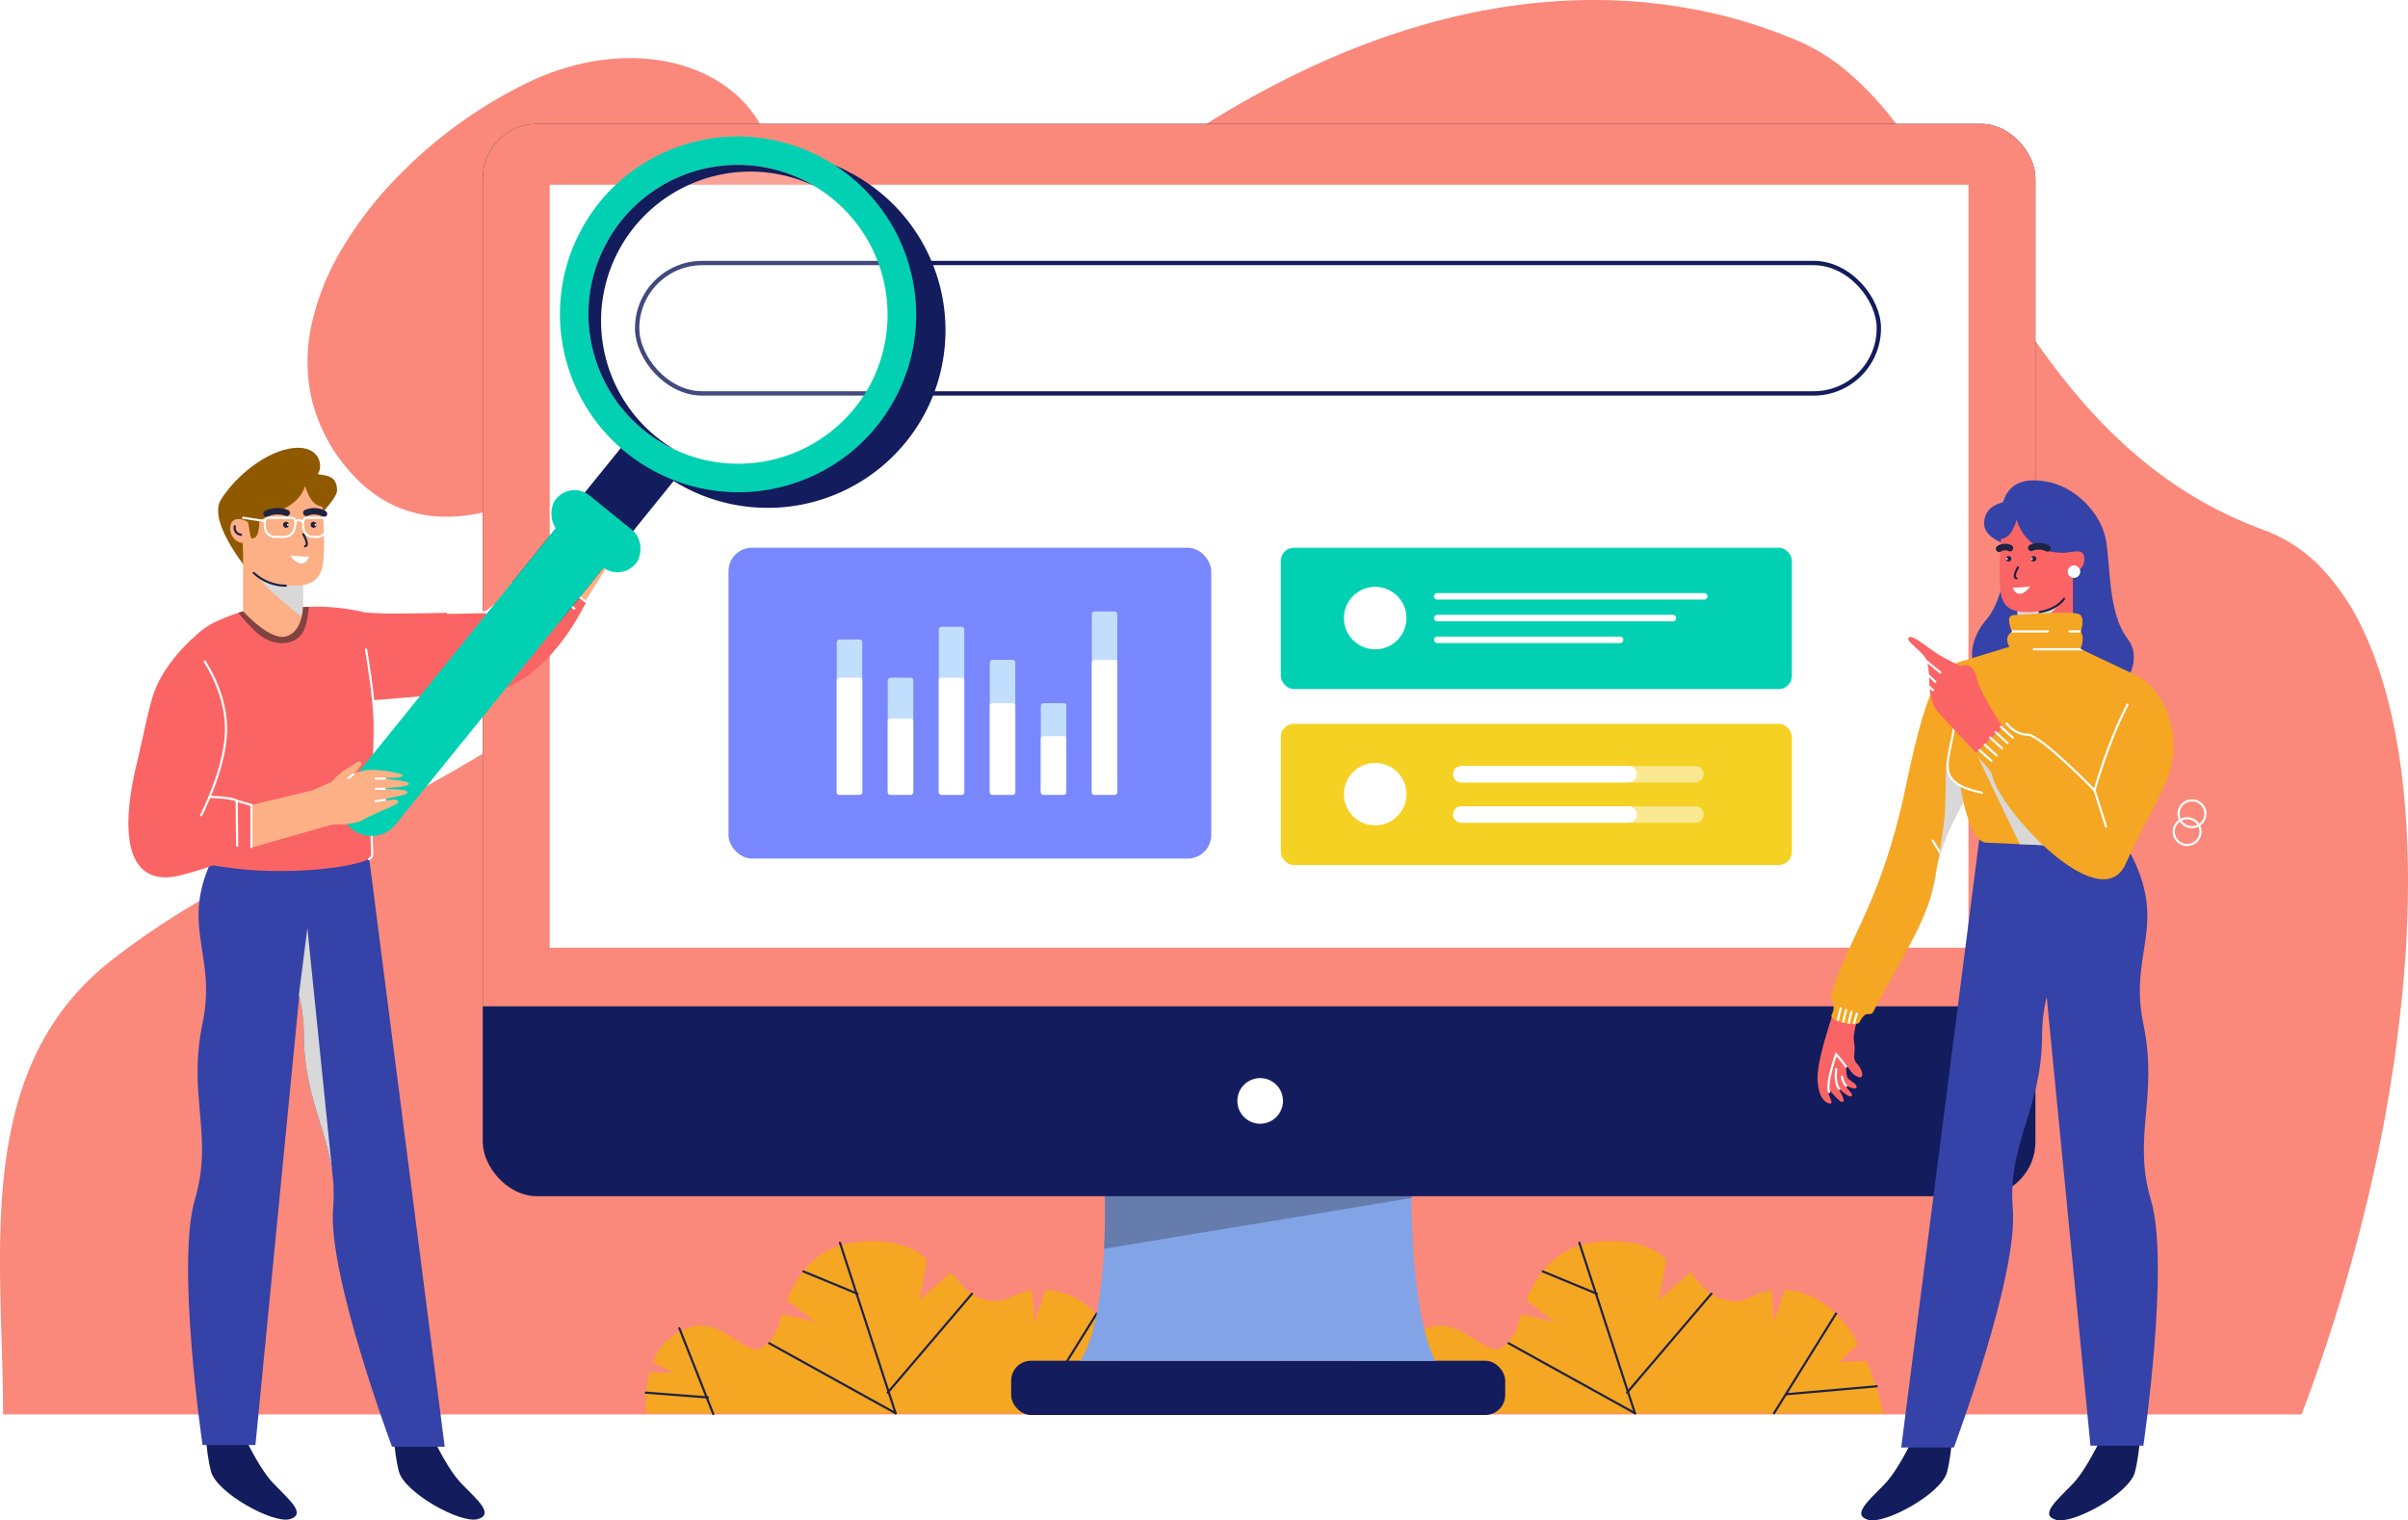 <svg xmlns="http://www.w3.org/2000/svg" xmlns:xlink="http://www.w3.org/1999/xlink" width="775.535" height="489.631" viewBox="0 0 775.535 489.631"><defs><clipPath id="a"><path d="M7.891,23.479S9.125,62.717,0,76.473l114.376.092s-7.755-11.886-7.755-55.377S7.891,23.479,7.891,23.479Z" transform="translate(0.402 0)" fill="#83a3e7"></path></clipPath><clipPath id="b"><rect width="500.058" height="345.335" rx="17.472" fill="#fa897b"></rect></clipPath><filter id="c" x="219.12" y="165.9" width="182.48" height="127.1" filterUnits="userSpaceOnUse"><feGaussianBlur stdDeviation="4.5"></feGaussianBlur></filter><clipPath id="e"><path d="M29.218,6.6,54.749,205.529H37.789S17.039,150.1,18.811,128.759,9.426,96.825,9.376,72.749-5.774,43.555,2.453,16.55,29.218,6.6,29.218,6.6Z" transform="translate(0 0)" fill="#3542a7"></path></clipPath><clipPath id="f"><path d="M-58.935,10.509c-2.894,1.989,0,14.907,0,26.6S-70.8,81.592-63.7,81.592c3.167,0,14.668,2.769,26.071,3.368,14.185.746,28.9-.844,35.15-3.368a2.6,2.6,0,0,0,1.39-2.413c0-4.229-.1-7.946-.1-10.375,0-4.458,2.6-24.8.1-42.4s-2.5-24.651-2.5-24.651A67.875,67.875,0,0,0-14.371.16a61,61,0,0,0-8.718,0s-.05,7.871-5.377,9.434S-42.4,1.494-42.4,1.494A69.07,69.07,0,0,0-51.91,5.2C-56.658,7.771-57.867,9.774-58.935,10.509Z" transform="translate(0 0.429)" fill="#fb6464"></path></clipPath><clipPath id="g"><path d="M-7.5,0s-5.017,1.246-7.047,4.169c-4.508,6.491-7.87,19.64-11.424,36.636-7.731,36.972-18.7,48.776-23.868,66.33-.606,2.322,1.914,3.194,0,6.962-.332,1.9,8.217,3.594,9.044,2.226,2.2-4.483,3.345-1.64,4.378-3.325C-25.659,92.6-17.925,82.135-16,67.544S0,34,0,34Z" transform="translate(0 0.547)" fill="#f5a623"></path></clipPath><clipPath id="h"><path d="M-19.478,11.7s1.624-3.743,0-5.512c0,0,1.492-3.655,0-5.405s-18.481,0-21.516,0-.5,5.405-.5,5.405-2.878,1.225-.9,4.812l-16.715,5.087C-60.589,20.647-61.552,32.3-62.241,41c-.613,7.741-1.274,12.432,4.121,15.073,0,0,2.6,17.766,8.235,18s42.452,1.922,42.452,1.922L-12.3,59.881,0,20.916Z" fill="#f5a623"></path></clipPath><clipPath id="i"><path d="M-2.3,96.188c.764,0,1.536-.018,2.3-.054A48.09,48.09,0,0,1,0,.054C-.775.017-1.548,0-2.3,0A48.011,48.011,0,0,0-21.062,3.779,48.058,48.058,0,0,0-36.387,14.086,47.927,47.927,0,0,0-46.719,29.374a47.692,47.692,0,0,0-3.789,18.72,47.692,47.692,0,0,0,3.789,18.72A47.928,47.928,0,0,0-36.387,82.1,48.059,48.059,0,0,0-21.062,92.409,48.011,48.011,0,0,0-2.3,96.188Z" transform="translate(0)" fill="#131c5d"></path></clipPath></defs><g transform="translate(-0.001 0)"><path d="M741.275,455.515H.994c0-7.853-.248-16.1-.488-24.077v-.013c-.673-22.385-1.37-45.532,2.894-66.762A116.55,116.55,0,0,1,7.6,349.131a92.842,92.842,0,0,1,6.532-14.588,83.218,83.218,0,0,1,9.325-13.4,86.265,86.265,0,0,1,12.585-11.981,250.641,250.641,0,0,1,32.984-21.7c10.852-6.035,21.6-11.175,32.988-16.616,45.867-21.924,97.854-46.773,185.852-143.954,10.991-12.138,22.156-23.579,33.184-34.006C331.648,82.864,342.4,73.518,353,65.1c10.161-8.063,20.461-15.489,30.613-22.069A324.4,324.4,0,0,1,412.8,26.147C446.9,8.8,480.709,0,513.289,0a172.919,172.919,0,0,1,36.545,3.857A160.473,160.473,0,0,1,579.2,13.215a63.732,63.732,0,0,1,16.133,10.17A103.213,103.213,0,0,1,609.262,38.03c8.76,11,16.642,24.152,24.987,38.079,21.568,35.994,46.012,76.789,95.071,94.665a48.752,48.752,0,0,1,18.546,12.362,76.031,76.031,0,0,1,13.791,21c5.908,12.882,9.991,28.859,12.136,47.485,2.111,18.329,2.3,38.832.574,60.939a481.217,481.217,0,0,1-10.877,69.571,565.811,565.811,0,0,1-22.216,73.379Zm-597.362-289.1c-12.533,0-23.213-5.091-31.743-15.136a54.116,54.116,0,0,1-11.835-23.006,55.194,55.194,0,0,1,.106-24.187,81.643,81.643,0,0,1,9.44-23.52,121.471,121.471,0,0,1,16.394-21.772A149.486,149.486,0,0,1,170.72,26.24,81.52,81.52,0,0,1,187.1,20.547a70.938,70.938,0,0,1,15.811-1.834,60.837,60.837,0,0,1,12.86,1.341,51.332,51.332,0,0,1,11.438,3.894,43.034,43.034,0,0,1,9.558,6.253A37.094,37.094,0,0,1,249.621,59.1c-.016,8.157-2.263,16.882-6.678,25.933a152.718,152.718,0,0,1-8.163,14.556c-3.068,4.853-6.479,9.7-10.137,14.41-3.684,4.742-7.63,9.355-11.728,13.711a179.243,179.243,0,0,1-12.932,12.459,129.456,129.456,0,0,1-27.937,18.948C162.07,163.956,152.605,166.413,143.913,166.414Z" transform="translate(0)" fill="#fa897b"></path><g transform="translate(446.13 399.7)"><path d="M8.871,42.337,2.283,38.929a18.6,18.6,0,0,1,11.76-11.116C24.054,24.44,32.579,37.2,37.089,34.485s5.622-7.022,6.8-10.955l10.772,2.556-9.192-7.1Q51.965,2.814,66.643.478c8.388-1.335,18.966,0,23.924,5.6L88.079,18.989l10.2-8.9c3.244,3.521,5.09,7.256,11.327,8.9s8.843-2.481,14.862-3.134l.631,10.231,3.656-10.352c8.545.47,16.9,5.354,23.512,17.345l-5.969,5.85,8.665-.324a100.856,100.856,0,0,1,5.422,16.881H.067a44.721,44.721,0,0,1,1.1-13.15Z" fill="#f5a623"></path><path d="M.253,0,40.989,22.553" transform="translate(39.459 32.881)" fill="none" stroke="#1e2243" stroke-linecap="round" stroke-miterlimit="10" stroke-width="0.7"></path><path d="M17.934,54.972,0,0" transform="translate(62.513 0.514)" fill="none" stroke="#1e2243" stroke-linecap="round" stroke-miterlimit="10" stroke-width="0.7"></path><path d="M10.959,27.944.028.322" transform="translate(10.76 27.743)" fill="none" stroke="#1e2243" stroke-linecap="round" stroke-miterlimit="10" stroke-width="0.7"></path><path d="M.2,32.314,20.177.21" transform="translate(125.027 23.119)" fill="none" stroke="#1e2243" stroke-linecap="round" stroke-miterlimit="10" stroke-width="0.7"></path><path d="M0,31.853,27.157,0" transform="translate(77.886 16.954)" fill="none" stroke="#1e2243" stroke-linecap="round" stroke-miterlimit="10" stroke-width="0.7"></path><path d="M17.422,7.193,0,0" transform="translate(50.728 9.761)" fill="none" stroke="#1e2243" stroke-linecap="round" stroke-miterlimit="10" stroke-width="0.7"></path><path d="M19.984,1.541,0,0" transform="translate(0 48.807)" fill="none" stroke="#1e2243" stroke-linecap="round" stroke-miterlimit="10" stroke-width="0.7"></path><path d="M0,2.569,29.207,0" transform="translate(129.126 46.752)" fill="none" stroke="#1e2243" stroke-linecap="round" stroke-miterlimit="10" stroke-width="0.7"></path></g><g transform="translate(208.007 399.7)"><path d="M8.871,42.337,2.283,38.929a18.6,18.6,0,0,1,11.76-11.116C24.054,24.44,32.579,37.2,37.089,34.485s5.622-7.022,6.8-10.955l10.772,2.556-9.192-7.1Q51.965,2.814,66.643.478c8.388-1.335,18.966,0,23.924,5.6L88.079,18.989l10.2-8.9c3.244,3.521,5.09,7.256,11.327,8.9s8.843-2.481,14.862-3.134l.631,10.231,3.656-10.352c8.545.47,16.9,5.354,23.512,17.345l-5.969,5.85,8.665-.324a100.856,100.856,0,0,1,5.422,16.881H.067a44.721,44.721,0,0,1,1.1-13.15Z" fill="#f5a623"></path><path d="M.253,0,40.989,22.553" transform="translate(39.459 32.881)" fill="none" stroke="#1e2243" stroke-linecap="round" stroke-miterlimit="10" stroke-width="0.7"></path><path d="M17.934,54.972,0,0" transform="translate(62.513 0.514)" fill="none" stroke="#1e2243" stroke-linecap="round" stroke-miterlimit="10" stroke-width="0.7"></path><path d="M10.959,27.944.028.322" transform="translate(10.76 27.743)" fill="none" stroke="#1e2243" stroke-linecap="round" stroke-miterlimit="10" stroke-width="0.7"></path><path d="M.2,32.314,20.177.21" transform="translate(125.027 23.119)" fill="none" stroke="#1e2243" stroke-linecap="round" stroke-miterlimit="10" stroke-width="0.7"></path><path d="M0,31.853,27.157,0" transform="translate(77.886 16.954)" fill="none" stroke="#1e2243" stroke-linecap="round" stroke-miterlimit="10" stroke-width="0.7"></path><path d="M17.422,7.193,0,0" transform="translate(50.728 9.761)" fill="none" stroke="#1e2243" stroke-linecap="round" stroke-miterlimit="10" stroke-width="0.7"></path><path d="M19.984,1.541,0,0" transform="translate(0 48.807)" fill="none" stroke="#1e2243" stroke-linecap="round" stroke-miterlimit="10" stroke-width="0.7"></path><path d="M0,2.569,29.207,0" transform="translate(129.126 46.752)" fill="none" stroke="#1e2243" stroke-linecap="round" stroke-miterlimit="10" stroke-width="0.7"></path></g><g transform="translate(155.48 39.9)"><rect width="159.109" height="17.471" rx="6.406" transform="translate(170.183 398.329)" fill="#131c5d"></rect><g transform="translate(192.064 321.856)"><path d="M7.891,23.479S9.125,62.717,0,76.473l114.376.092s-7.755-11.886-7.755-55.377S7.891,23.479,7.891,23.479Z" transform="translate(0.402 0)" fill="#83a3e7"></path><g clip-path="url(#a)"><path d="M117.692,11.921,0,31.348V0Z" transform="translate(-2.914 10.862)" fill="#657cad"></path></g></g><rect width="500.058" height="345.335" rx="17.472" fill="#131c5d"></rect><g clip-path="url(#b)"><ellipse cx="7.354" cy="7.35" rx="7.354" ry="7.35" transform="translate(243.025 307.3)" fill="#fff"></ellipse><path d="M0,0H500.058V284.2H0Z" fill="#fa897b"></path><rect width="456.929" height="245.7" transform="translate(21.564 19.6)" fill="#fff"></rect><g transform="translate(49.025 44.1)" fill="none" stroke="#131c5d" stroke-miterlimit="10" stroke-width="1.4"><rect width="401.307" height="43.4" rx="21.7" stroke="none"></rect><rect x="0.7" y="0.7" width="399.907" height="42" rx="21" fill="none"></rect></g><g transform="translate(257.033 136.5)"><rect width="164.585" height="45.5" rx="4.2" fill="#01d1b2"></rect><ellipse cx="10.077" cy="10.058" rx="10.077" ry="10.058" transform="translate(20.31 12.6)" fill="#fff"></ellipse><path d="M0,.35H75.894" transform="translate(50.381 22.308)" fill="none" stroke="#fff" stroke-linecap="round" stroke-miterlimit="10" stroke-width="2.1"></path><path d="M0,.35H58.89" transform="translate(50.381 29.308)" fill="none" stroke="#fff" stroke-linecap="round" stroke-miterlimit="10" stroke-width="2.1"></path><path d="M0,.35H85.973" transform="translate(50.381 15.308)" fill="none" stroke="#fff" stroke-linecap="round" stroke-miterlimit="10" stroke-width="2.1"></path></g><g transform="translate(257.033 193.2)"><rect width="164.585" height="45.5" rx="4.2" fill="#f5d123"></rect><ellipse cx="10.077" cy="10.058" rx="10.077" ry="10.058" transform="translate(20.31 12.6)" fill="#fff"></ellipse><path d="M0,.146H75.4" transform="translate(58.13 29.065)" fill="none" stroke="#fff" stroke-linecap="round" stroke-miterlimit="10" stroke-width="5.292" opacity="0.5"></path><path d="M0,.146H53.857" transform="translate(58.13 29.065)" fill="none" stroke="#fff" stroke-linecap="round" stroke-miterlimit="10" stroke-width="5.292"></path><path d="M0,.146H75.4" transform="translate(58.13 16.1)" fill="none" stroke="#fff" stroke-linecap="round" stroke-miterlimit="10" stroke-width="5.292" opacity="0.5"></path><path d="M0,.146H53.857" transform="translate(58.13 16.1)" fill="none" stroke="#fff" stroke-linecap="round" stroke-miterlimit="10" stroke-width="5.292"></path></g><g transform="translate(79.141 136.5)"><g transform="matrix(1, 0, 0, 1, -234.62, -176.4)" filter="url(#c)"><rect width="155.48" height="100.1" rx="7.56" transform="translate(234.62 176.4)" fill="#7988ff"></rect></g><g transform="translate(34.458 20.523)"><rect width="50.033" height="8.215" rx="0.823" transform="translate(0.411 59.055) rotate(-90)" fill="#c1deff"></rect><rect width="37.729" height="8.215" rx="0.823" transform="translate(0.411 59.055) rotate(-90)" fill="#fff"></rect><rect width="37.729" height="8.215" rx="0.823" transform="translate(16.841 59.055) rotate(-90)" fill="#c1deff"></rect><rect width="24.606" height="8.215" rx="0.823" transform="translate(16.841 59.055) rotate(-90)" fill="#fff"></rect><rect width="54.134" height="8.215" rx="0.823" transform="translate(33.271 59.055) rotate(-90)" fill="#c1deff"></rect><rect width="37.729" height="8.215" rx="0.823" transform="translate(33.271 59.055) rotate(-90)" fill="#fff"></rect><rect width="43.471" height="8.215" rx="0.823" transform="translate(49.701 59.055) rotate(-90)" fill="#c1deff"></rect><rect width="29.527" height="8.215" rx="0.823" transform="translate(49.701 59.055) rotate(-90)" fill="#fff"></rect><rect width="29.527" height="8.215" rx="0.823" transform="translate(66.131 59.055) rotate(-90)" fill="#c1deff"></rect><rect width="18.865" height="8.215" rx="0.823" transform="translate(66.131 59.055) rotate(-90)" fill="#fff"></rect><rect width="59.055" height="8.215" rx="0.823" transform="translate(82.561 59.055) rotate(-90)" fill="#c1deff"></rect><rect width="43.471" height="8.215" rx="0.823" transform="translate(82.561 59.055) rotate(-90)" fill="#fff"></rect></g></g></g></g><g transform="translate(217.112 142.1)"><g transform="translate(-147.076 2.1)"><path d="M38.52,13.783c0-5.1-3.751-4.743-6.284-5.321,1.94-2.207.915-9.233-7.658-8.393S5.961,8.969,1.152,16.656,11.618,41.683,11.618,41.683,38.52,18.879,38.52,13.783Z" fill="#8f5900"></path><path d="M0,0V26.65s8.143,9.1,12.037,9.1,7.222-9.1,7.222-9.1V7.571Z" transform="translate(8.254 30.75)" fill="#fdaf85"></path><path d="M16.509,4.494A29.951,29.951,0,0,1,0,0C4.477,6.942,16.509,15.717,16.509,15.717Z" transform="translate(11.006 38.95)" fill="#d8d8d8" style="mix-blend-mode:multiply;isolation:isolate"></path><path d="M29.689,6.673s1.153,13.774,0,19.293-5.6,6.151-9.25,6.151-16.4.119-16.4-13.7A4.634,4.634,0,0,1,0,13.688c0-3.5,3.092-3.592,5.508-2.128.562.341.8,5.326,1.436,5.326,1.172,0,2.368-.672,2.414-5.689C13.688,8.554,21.8,7.08,24.112,0c0,0,1.009,3.518,2.58,5.121A4.929,4.929,0,0,0,29.689,6.673Z" transform="translate(4.127 12.3)" fill="#fdaf85"></path><path d="M0,0A15.311,15.311,0,0,0,10.318,4.1" transform="translate(11.694 40.317)" fill="none" stroke="#1e2243" stroke-linecap="round" stroke-miterlimit="10" stroke-width="0.686"></path><path d="M.077,0A2.262,2.262,0,0,0,2.064,2.733" transform="translate(5.503 25.283)" fill="none" stroke="#1e2243" stroke-linecap="round" stroke-miterlimit="10" stroke-width="0.686"></path><g transform="translate(15.133 19.817)"><path d="M0,.6A8.554,8.554,0,0,1,6.509.907" transform="matrix(0.996, -0.087, 0.087, 0.996, 0.603, 0.828)" fill="none" stroke="#1e2243" stroke-linecap="round" stroke-miterlimit="10" stroke-width="2.058"></path><path d="M0,.506A6.651,6.651,0,0,1,5.705.815" transform="translate(13.482 0.635)" fill="none" stroke="#1e2243" stroke-linecap="round" stroke-miterlimit="10" stroke-width="2.058"></path><ellipse cx="0.951" cy="0.953" rx="0.951" ry="0.953" transform="translate(14.87 4.036)" fill="#1e2243"></ellipse><ellipse cx="0.951" cy="0.953" rx="0.951" ry="0.953" transform="translate(5.995 4.036)" fill="#1e2243"></ellipse><ellipse cx="0.317" cy="0.318" rx="0.317" ry="0.318" transform="translate(7.263 4.672)" fill="#fff"></ellipse><ellipse cx="0.317" cy="0.318" rx="0.317" ry="0.318" transform="translate(16.138 4.672)" fill="#fff"></ellipse><path d="M0,0S2.138,3.606.538,3.863" transform="translate(12.518 8.048)" fill="none" stroke="#1e2243" stroke-linecap="round" stroke-miterlimit="10" stroke-width="0.686"></path><path d="M6.087.436A53.147,53.147,0,0,1,0,0S1.635,2.6,3.607,2.6,6.087.436,6.087.436Z" transform="translate(8.26 14.818)" fill="#fff"></path></g><path d="M0,.683a1.921,1.921,0,0,1,2.751,0" transform="translate(24.763 23.233)" fill="none" stroke="#fff" stroke-miterlimit="10" stroke-width="0.686"></path><path d="M.083,1.45A1.372,1.372,0,0,1,1.452,0H8.684a1.372,1.372,0,0,1,1.351,1.609l-.3,1.7A3.43,3.43,0,0,1,6.358,6.15H3.43A3.26,3.26,0,0,1,.175,3.075Z" transform="translate(15.133 22.55)" fill="none" stroke="#fff" stroke-linecap="round" stroke-miterlimit="10" stroke-width="0.686"></path><path d="M.065,1.434A1.372,1.372,0,0,1,1.436,0h5.24A1.372,1.372,0,0,1,8.035,1.563L7.805,3.2a3.43,3.43,0,0,1-3.4,2.953H3.358A3.222,3.222,0,0,1,.14,3.075Z" transform="translate(27.514 22.55)" fill="none" stroke="#fff" stroke-linecap="round" stroke-miterlimit="10" stroke-width="0.686"></path><path d="M6.879,1.025,0,0" transform="translate(8.254 22.55)" fill="none" stroke="#fff" stroke-linecap="round" stroke-miterlimit="10" stroke-width="0.686"></path></g><path d="M-58.283,0-29.9,1.7s15.61-.984,19.058-.563A35.456,35.456,0,0,1-.68,4.691c1.45.865.307,2.065-.872,1.985-1.63-.111-6.7-1.38-6.859-.7-.425,1.746.464,7.282-1.58,8.136s-4.326.648-7.256,1.413-9.772-1.536-9.772-1.536L-62.4,13.31Z" transform="translate(-13.662 0.402) rotate(-59)" fill="#fdaf85"></path><path d="M-35.638,3.674s3.473-4.393,5.271-2.243c1,1.194,3.743-3.6,4.45-.178,1.616,7.807,2.622,19.292,3.705,24.753,3.618,18.238,4.612,21.149,6.39,30.344,0,0,15.989,12.64,13.044,15.5L0,74.628l-6.544,12.7-4-1.32S-37.919,78-41.6,59.686c-1.842-9.151-7.15-26.525-12.048-44.567C-55.341,8.9-35.638,3.674-35.638,3.674Z" transform="translate(-112.74 28.742) rotate(-79)" fill="#fb6464"></path><g transform="translate(-156.881 118.3)"><path d="M-18.846,1.207s6.013,13.753,11.279,19.184S3.16,30.335-2.2,31.937s-23.633-8.424-25.428-15.365S-29.586,0-29.586,0Z" transform="translate(35.349 196.893)" fill="#131c5d"></path><path d="M40.918,11.327,22.037,204.953H5s-8.573-58.532-2.46-79.046S.084,92.718,5,69.147s-8.588-31.7,4.921-56.425S40.918,11.327,40.918,11.327Z" transform="translate(0 0)" fill="#3542a7"></path><path d="M-18.846,1.207s6.013,13.753,11.279,19.184S3.16,30.335-2.2,31.937s-23.633-8.424-25.428-15.365S-29.586,0-29.586,0Z" transform="translate(95.862 196.893)" fill="#131c5d"></path><g transform="translate(28.239 0)"><path d="M29.218,6.6,54.749,205.529H37.789S17.039,150.1,18.811,128.759,9.426,96.825,9.376,72.749-5.774,43.555,2.453,16.55,29.218,6.6,29.218,6.6Z" transform="translate(0 0)" fill="#3542a7"></path><g clip-path="url(#e)"><path d="M0,23.974,3.043,0l8.45,82.784S1.545,55.921,1.545,43.228,0,23.974,0,23.974Z" transform="translate(7.479 38.5)" fill="#d8d8d8" style="mix-blend-mode:multiply;isolation:isolate"></path></g></g></g><g transform="translate(-96.424 52.839)"><path d="M-58.935,10.509c-2.894,1.989,0,14.907,0,26.6S-70.8,81.592-63.7,81.592c3.167,0,14.668,2.769,26.071,3.368,14.185.746,28.9-.844,35.15-3.368a2.6,2.6,0,0,0,1.39-2.413c0-4.229-.1-7.946-.1-10.375,0-4.458,2.6-24.8.1-42.4s-2.5-24.651-2.5-24.651A67.875,67.875,0,0,0-14.371.16a61,61,0,0,0-8.718,0s-.05,7.871-5.377,9.434S-42.4,1.494-42.4,1.494A69.07,69.07,0,0,0-51.91,5.2C-56.658,7.771-57.867,9.774-58.935,10.509Z" transform="translate(0 0.429)" fill="#fb6464"></path><g clip-path="url(#f)"><path d="M0,1.537S-.216,7.144-1.941,10.2s-6.131,4.725-11.32,2.524S-25.707,0-25.707,0Z" transform="translate(-21.197 -1.537)" fill="#824242"></path></g></g><path d="M-58.607,2.819l28.382,1.7s4.6-.621,6.577-.787A21.89,21.89,0,0,1-16.765.86,22.535,22.535,0,0,1-13.463,0c.637-.033.59.382.685.606.182.429-1.089,1.287-3.248,2.707a18.879,18.879,0,0,1,3.784-.069c2.032.17,6.852,2.266,8.4,3.192,1.516.906,2.874,1.529,2.671,1.9-.614,1.14-5.276-1.064-5.491-.74s7.21,3.018,6.629,4-7.611-1.166-7.736-.756c-.1.317,7.06,1.934,6.433,3.3-.394.861-7.235-.57-7.357.1-.055.3,1.9.581,3.021.924s.8,1.293-.462,1.511c-2.657.458-8.517.9-11.446,1.665s-9.77-1.537-9.77-1.537l-35.377-.677Z" transform="translate(-88.766 99.297) rotate(-17)" fill="#ff9e70"></path><path d="M-2.8,0S0,15.607,0,24.734-.954,53.442-.954,53.442s-.08,6.918,0,8.919c.154,3.838.415,4.469-.9,5.155" transform="translate(-96.424 67.072)" fill="none" stroke="#fff" stroke-linecap="round" stroke-miterlimit="10" stroke-width="0.7"></path><g transform="translate(-83.284 98.753)"><path d="M-58.607,2.819l28.382,1.7s4.6-.621,6.577-.787A21.89,21.89,0,0,1-16.765.86,22.535,22.535,0,0,1-13.463,0c.637-.033.59.382.685.606.182.429-1.089,1.287-3.248,2.707a18.879,18.879,0,0,1,3.784-.069c2.032.17,6.852,2.266,8.4,3.192,1.516.906,2.874,1.529,2.671,1.9-.614,1.14-5.276-1.064-5.491-.74s7.21,3.018,6.629,4-7.611-1.166-7.736-.756c-.1.317,7.06,1.934,6.433,3.3-.394.861-7.235-.57-7.357.1-.055.3,1.9.581,3.021.924s.8,1.293-.462,1.511c-2.657.458-8.517.9-11.446,1.665s-9.77-1.537-9.77-1.537l-35.377-.677Z" transform="translate(-5.481 0.544) rotate(-17)" fill="#fdaf85"></path><path d="M0,0-2.056,1.475" transform="translate(-19.838 8.4)" fill="none" stroke="#fffcfc" stroke-miterlimit="10" stroke-width="0.7"></path><path d="M0,.35H-3.564" transform="translate(-9.575 9.525)" fill="none" stroke="#fffcfc" stroke-miterlimit="10" stroke-width="0.7"></path><path d="M0,.35H-3.44" transform="translate(-9.699 12.822)" fill="none" stroke="#fffcfc" stroke-miterlimit="10" stroke-width="0.7"></path><path d="M0,.105-3.511.595" transform="translate(-9.629 16.604)" fill="none" stroke="#fffcfc" stroke-miterlimit="10" stroke-width="0.7"></path></g><path d="M-19.233,0s-8.474,7.374-11.973,16.658c-1.944,5.157-3.846,15.726-5.46,22.209-6.782,27.229-1.943,41.313,14.2,37.065s18.068-7.419,18.068-7.419L0,67.229V53.41l-4.394-1.341s-2.024-1.5-8.617-1.5c0,0,4.721-12.823,4.721-23.368S-19.233,0-19.233,0Z" transform="translate(-136.126 63.776)" fill="#fb6464"></path><path d="M-6.88,0S.418,10.553-.025,22.789-8.043,49.5-8.043,49.5" transform="translate(-144.295 70.952)" fill="none" stroke="#fff" stroke-linecap="round" stroke-miterlimit="10" stroke-width="0.7"></path><path d="M-9.891.035c.315,0,3.743-.607,7.774,3.258,0,0,2.852,1.862,1.863,2.456a4.655,4.655,0,0,1-5.4-1.289C-7.6,2.4-6.239,6.981-6.917,10.328s-5.432,3.967-5.432,3.967l-4.316-2.341S-10.206.035-9.891.035Z" transform="translate(-9.307 11.812)" fill="none"></path><path d="M-10.4.734A3.263,3.263,0,0,1-6.931.354c2.17.865,8.117,3.424,6.722,5.311S-7.452,3.892-7.452,3.892L-9.217,14.453" transform="translate(-9.352 11.894)" fill="none" stroke="#fffcfc" stroke-miterlimit="10" stroke-width="0.7"></path><path d="M-15.912.246-3.238,0,0,6.471" transform="translate(-57.206 55.025)" fill="none" stroke="#fffcfc" stroke-miterlimit="10" stroke-width="0.7"></path><path d="M-28.5,10.268S-13.852-2.083-10.791.423,0,9.309,0,9.309" transform="translate(-31.945 44.756)" fill="none" stroke="#fffcfc" stroke-miterlimit="10" stroke-width="0.7"></path><path d="M-14.471,2.2-11.218,0,0,8.847" transform="translate(-28.265 42.982)" fill="none" stroke="#fffcfc" stroke-miterlimit="10" stroke-width="0.7"></path><path d="M-8.829,0s6.84.155,8.679,1.234L0,16" transform="translate(-140.728 114.523)" fill="none" stroke="#fffcfc" stroke-miterlimit="10" stroke-width="0.7"></path><path d="M-4.751,0,0,1.429V15.248" transform="translate(-136.126 115.757)" fill="none" stroke="#fffcfc" stroke-miterlimit="10" stroke-width="0.7"></path><path d="M-5.489,0l-.957,2.221,1.6,1.042,1.01-2.22L-4.466,3.56l1.517,1.163,1.092-2.361L-2.6,4.942-3.834,8.708S-3.1,10.1-2.04,9L0,4.539" transform="translate(-6.754 11.318)" fill="none" stroke="#fffcfc" stroke-miterlimit="10" stroke-width="0.7"></path><path d="M0,3.043s-2.725.433-2.121-2.013c0,0-.271,1.815-1.4,1.334S-4.009,0-4.009,0" transform="translate(-10.691 17.181)" fill="none" stroke="#fffcfc" stroke-miterlimit="10" stroke-width="0.7"></path></g><g transform="translate(710.866 154.7)"><g transform="translate(-23.629)"><path d="M-40.989,20.71s-7.231-2.112-7.231-6.8,3.732-6.31,6.064-6.842C-40.857,2.914-37.7-1.31-28.144.383s17.264,10.175,19,18.074.528,24.076,7.224,32.686-4.324,27.024-29.461,21.7-23.078-19.925-16.17-27.92S-40.989,20.71-40.989,20.71Z" transform="translate(0 0)" fill="#3542a7"></path><path d="M0,0V24.193H-17.866V6.873Z" transform="translate(-19.608 29.742)" fill="#fb6464"></path><path d="M-14.984,4.123A26.949,26.949,0,0,0,0,0C-4.063,6.37-14.984,14.42-14.984,14.42Z" transform="translate(-22.49 37.716)" fill="#d8d8d8" style="mix-blend-mode:multiply;isolation:isolate"></path><path d="M-26.827,6.177s-.981,12.749,0,17.858,5.058,5.693,8.358,5.693,14.818.11,14.818-12.681A4.239,4.239,0,0,0,0,12.67c0-3.939-3.754-2.036-6.96-2.036S-18.671,9.787-21.787,0c0,0-.911,3.256-2.331,4.74A4.408,4.408,0,0,1-26.827,6.177Z" transform="translate(-15.958 12.696)" fill="#fb6464"></path><path d="M0,0S-1.966,3.283-7.843,4.282" transform="translate(-22.49 38.141)" fill="none" stroke="#1e2243" stroke-linecap="round" stroke-miterlimit="10" stroke-width="0.7"></path><g transform="translate(-27.663 20.726)"><path d="M0,.589A6.063,6.063,0,0,0-5.187.87" transform="matrix(0.996, 0.087, -0.087, 0.996, -0.117, 0.591)" fill="none" stroke="#1e2243" stroke-linecap="round" stroke-miterlimit="10" stroke-width="2.1"></path><path d="M0,.357A3.522,3.522,0,0,0-3.458.576" transform="translate(-12.256 0.739)" fill="none" stroke="#1e2243" stroke-linecap="round" stroke-miterlimit="10" stroke-width="2.1"></path><ellipse cx="0.864" cy="0.864" rx="0.864" ry="0.864" transform="translate(-13.519 3.658)" fill="#1e2243"></ellipse><ellipse cx="0.864" cy="0.864" rx="0.864" ry="0.864" transform="translate(-5.45 3.658)" fill="#1e2243"></ellipse><ellipse cx="0.288" cy="0.288" rx="0.288" ry="0.288" transform="translate(-5.45 4.233)" fill="#fff"></ellipse><ellipse cx="0.288" cy="0.288" rx="0.288" ry="0.288" transform="translate(-13.519 4.233)" fill="#fff"></ellipse><path d="M0,0S-1.944,3.268-.489,3.5" transform="translate(-9.651 7.293)" fill="none" stroke="#1e2243" stroke-linecap="round" stroke-miterlimit="10" stroke-width="0.7"></path><path d="M-5.533.4A48.467,48.467,0,0,0,0,0S-1.486,2.354-3.279,2.354-5.533.4-5.533.4Z" transform="translate(-5.78 13.428)" fill="#fff"></path></g><ellipse cx="2.017" cy="2.015" rx="2.017" ry="2.015" transform="translate(-21.301 27.379)" fill="#fff"></ellipse></g><g transform="translate(0 42.603)"><path d="M18.846,1.207S12.833,14.961,7.568,20.392-3.16,30.335,2.2,31.937s23.633-8.424,25.428-15.365S29.586,0,29.586,0Z" transform="translate(-50.91 260.221)" fill="#131c5d"></path><path d="M-4.521,0,0,30.089-21.918,89.013" transform="translate(-57.276 81.751)" fill="none" stroke="#fff" stroke-linecap="round" stroke-miterlimit="10" stroke-width="0.7"></path><path d="M-40.918,11.327l18.881,193.626H-5s8.573-58.532,2.46-79.046S-.084,92.718-5,69.147s8.588-31.7-4.921-56.425S-40.918,11.327-40.918,11.327Z" transform="translate(-15.56 63.328)" fill="#3542a7"></path><path d="M18.846,1.207S12.833,14.961,7.568,20.392-3.16,30.335,2.2,31.937s23.633-8.424,25.428-15.365S29.586,0,29.586,0Z" transform="translate(-111.422 260.221)" fill="#131c5d"></path><path d="M-29.218,6.6-54.749,205.529h16.96s20.75-55.433,18.978-76.769,9.384-31.935,9.434-56.01S5.774,43.555-2.453,16.55-29.218,6.6-29.218,6.6Z" transform="translate(-43.799 63.328)" fill="#3542a7"></path><g transform="translate(-0.413)"><path d="M-1.767,6.374s-1.279,4.5-.94,6.164c.789,3.858-.744,5.467.94,7.364,2.436,2.744,2.146,5.108.388,4.329C-3.5,23.295-3.5,22.4-5.225,20.4a13.613,13.613,0,0,0,.413,3.933c.389.82,1.609,1.414,2.106,1.842,2.028,1.746.466,2.652-2.988.539,1.259,1.964,2.988,3.153,2.2,3.723-.924.667-4.589-2.975-4.589-2.975s2.71,3.923,1.921,4.776-4.773-4.26-4.773-4.26a5.627,5.627,0,0,0,.342,2.459c.491,1.268,1.032,2.083.337,2.383-1.212,0-4.146-1.479-4.146-8.485S-8.085,0-8.085,0Z" transform="translate(-110.677 125.282)" fill="#fb6464"></path><path d="M0,2.944A5.532,5.532,0,0,1-1.293,0" transform="translate(-115.902 149.453)" fill="none" stroke="#fff" stroke-linecap="round" stroke-miterlimit="10" stroke-width="0.7"></path><path d="M0,4.043A41.493,41.493,0,0,0-3.2,0s-3.43,9.71-2.226,12.171" transform="translate(-115.902 142.2)" fill="none" stroke="#fff" stroke-linecap="round" stroke-miterlimit="10" stroke-width="0.7"></path><path d="M0,6.331S-1.53,5.3-1,0" transform="translate(-118.101 146.994)" fill="none" stroke="#fff" stroke-linecap="round" stroke-miterlimit="10" stroke-width="0.7"></path><g transform="translate(-70.797 15.116)"><path d="M-7.5,0s-5.017,1.246-7.047,4.169c-4.508,6.491-7.87,19.64-11.424,36.636-7.731,36.972-18.7,48.776-23.868,66.33-.606,2.322,1.914,3.194,0,6.962-.332,1.9,8.217,3.594,9.044,2.226,2.2-4.483,3.345-1.64,4.378-3.325C-25.659,92.6-17.925,82.135-16,67.544S0,34,0,34Z" transform="translate(0 0.547)" fill="#f5a623"></path><g clip-path="url(#g)"><path d="M0,0-.94,3.368" transform="translate(-41.648 113.998)" fill="none" stroke="#fff" stroke-linecap="round" stroke-miterlimit="10" stroke-width="0.7"></path><path d="M0,0-.94,3.944" transform="translate(-43.377 113.423)" fill="none" stroke="#fff" stroke-linecap="round" stroke-miterlimit="10" stroke-width="0.7"></path><path d="M0,0-.94,3.944" transform="translate(-45.106 112.847)" fill="none" stroke="#fff" stroke-linecap="round" stroke-miterlimit="10" stroke-width="0.7"></path><path d="M0,0-.94,3.944" transform="translate(-46.835 112.271)" fill="none" stroke="#fff" stroke-linecap="round" stroke-miterlimit="10" stroke-width="0.7"></path><path d="M0,5.469-3.357,0" transform="translate(-13.847 58.287)" fill="none" stroke="#fff" stroke-linecap="round" stroke-miterlimit="10" stroke-width="0.7"></path><path d="M-3.1,13.773s-10.712,11.972-10.979,23.1c-.135,5.63,0,12.488-.8,18.43-3.536,26.525-8.4,36.378-8.4,36.378L0,45.938-6.113,0Z" transform="translate(1.153 -1.727)" fill="#d8d8d8" style="mix-blend-mode:multiply;isolation:isolate"></path></g></g><g transform="translate(-20.911)"><path d="M-19.478,11.7s1.624-3.743,0-5.512c0,0,1.492-3.655,0-5.405s-18.481,0-21.516,0-.5,5.405-.5,5.405-2.878,1.225-.9,4.812l-16.715,5.087C-60.589,20.647-61.552,32.3-62.241,41c-.613,7.741-1.274,12.432,4.121,15.073,0,0,2.6,17.766,8.235,18s42.452,1.922,42.452,1.922L-12.3,59.881,0,20.916Z" fill="#f5a623"></path><g clip-path="url(#h)"><path d="M-28.505,0-13.6,31.036H0Z" transform="translate(-24.781 44.905)" fill="#d8d8d8" style="mix-blend-mode:multiply;isolation:isolate"></path><path d="M0,.288H-16.082" transform="translate(-18.442 11.514)" fill="none" stroke="#fff" stroke-linecap="round" stroke-miterlimit="10" stroke-width="0.7"></path><path d="M0,.288H-16.082" transform="translate(-6.916 5.757)" fill="none" stroke="#fff" stroke-linecap="round" stroke-miterlimit="10" stroke-width="0.7"></path><path d="M0,.288H-16.082" transform="translate(-29.968 5.757)" fill="none" stroke="#fff" stroke-linecap="round" stroke-miterlimit="10" stroke-width="0.7"></path></g></g><path d="M-8.629,0C-9.9,12.982-16.512,19.972,0,23.4" transform="translate(-72.177 34.564)" fill="none" stroke="#fff" stroke-linecap="round" stroke-miterlimit="10" stroke-width="0.7"></path><ellipse cx="0.864" cy="0.864" rx="0.864" ry="0.864" transform="translate(-83.152 1.151)" fill="#fff"></ellipse><path d="M0,32.508l-7.813,8.169s-9.17-9.435-15.278-16.322c-4.188-4.721-2.3-10.958-3.758-16.545-.669-2.562-6.562-6.271-6.035-7.355.795-1.636,4.11,1.385,9.544,5.081A65.583,65.583,0,0,0-15.8,9.348s3.464-2.084,5.032,4.094S0,32.508,0,32.508Z" transform="translate(-62.981 7.852)" fill="#fb6464"></path><path d="M-5.119,0,0,4.167" transform="translate(-85.52 15.116)" fill="none" stroke="#fff" stroke-linecap="round" stroke-miterlimit="10" stroke-width="0.7"></path><ellipse cx="4.322" cy="4.318" rx="4.322" ry="4.318" transform="translate(-8.808 60.45)" fill="none" stroke="#fff" stroke-miterlimit="10" stroke-width="0.7"></ellipse><ellipse cx="4.322" cy="4.318" rx="4.322" ry="4.318" transform="translate(-10.374 66.207)" fill="none" stroke="#fff" stroke-miterlimit="10" stroke-width="0.7"></ellipse><path d="M-11.4,0S0,6.1,0,23.125c-.774,11.8-5.44,15.31-15.467,37.308-8.261,18.125-41.7-18.557-43.125-29.1-2.209-3.337-4.728-5.154-5.232-6.479l10.034-9.63s13.018,7.772,19.47,12.827A48.915,48.915,0,0,1-24.5,38.171s-2.088.636,1.288-9.208S-11.4,0-11.4,0Z" transform="translate(-10.374 20.482)" fill="#f5a623"></path><path d="M-3.824,0,0,3.456" transform="translate(-62.192 36.788)" fill="none" stroke="#fff" stroke-linecap="round" stroke-miterlimit="10" stroke-width="0.7"></path><path d="M-3.824,0,0,3.456" transform="translate(-63.921 38.515)" fill="none" stroke="#fff" stroke-linecap="round" stroke-miterlimit="10" stroke-width="0.7"></path><path d="M-3.824,0,0,3.456" transform="translate(-65.65 40.243)" fill="none" stroke="#fff" stroke-linecap="round" stroke-miterlimit="10" stroke-width="0.7"></path><path d="M-3.824,0,0,3.456" transform="translate(-67.379 42.545)" fill="none" stroke="#fff" stroke-linecap="round" stroke-miterlimit="10" stroke-width="0.7"></path><path d="M-3.824,0,0,3.456" transform="translate(-69.108 44.273)" fill="none" stroke="#fff" stroke-linecap="round" stroke-miterlimit="10" stroke-width="0.7"></path><path d="M0,0C-6.312,11.991-10.644,27.668-10.644,27.668S-28.044,9.719-32.218,9.719-38.94,6.132-38.94,6.132" transform="translate(-25.224 29.57)" fill="none" stroke="#fff" stroke-linecap="round" stroke-miterlimit="10" stroke-width="0.7"></path><path d="M-2.917,0,0,2.771" transform="translate(-87.146 19.507)" fill="none" stroke="#fff" stroke-linecap="round" stroke-miterlimit="10" stroke-width="0.7"></path><path d="M-1.613,0,0,1.336" transform="translate(-87.872 23.613)" fill="none" stroke="#fff" stroke-linecap="round" stroke-miterlimit="10" stroke-width="0.7"></path></g><path d="M-3.716,0,0,11.657" transform="translate(-32.564 57.238)" fill="none" stroke="#fff" stroke-linecap="round" stroke-miterlimit="10" stroke-width="0.7"></path></g></g><g transform="translate(76.398 27.708)"><g transform="matrix(0.883, 0.469, -0.469, 0.883, 248.733, 54.878)"><g transform="translate(-58.192 108.906)"><rect width="19.914" height="59.555" transform="translate(-22.682 0.416) rotate(11)" fill="#131c5d"></rect><path d="M0,0-19.9.006l-.035,117.045A9.942,9.942,0,0,0-9.985,127h0a9.954,9.954,0,0,0,9.951-9.951Z" transform="translate(-8.266 30.574) rotate(11)" fill="#01d1b2"></path><rect width="33.055" height="15.274" rx="7.637" transform="translate(-32.712 21.098) rotate(11)" fill="#01d1b2"></rect></g><g transform="translate(-0.363 0.243)"><path d="M-57.4,114.51a57.345,57.345,0,0,1-21.962-4.341c-11.059-4.573,14.932,1.831,34.972-8.45,17.654-9.056,29.08-34.335,29.08-45.51,0-15.833-13.024-33.808-27.518-43.911C-57.276,2.224-73.222,0-57.4,0A57.325,57.325,0,0,1,0,57.255,57.325,57.325,0,0,1-57.4,114.51Z" transform="translate(0 0)" fill="#131c5d"></path><ellipse cx="52.804" cy="52.675" rx="52.804" ry="52.675" transform="translate(-120.913 4.58)" fill="#fff" opacity="0.2"></ellipse><path d="M-57.4,114.511a57.158,57.158,0,0,0,22.341-4.5,57.212,57.212,0,0,0,18.244-12.27,57.056,57.056,0,0,0,12.3-18.2A56.777,56.777,0,0,0,0,57.255,56.777,56.777,0,0,0-4.51,34.969a57.056,57.056,0,0,0-12.3-18.2A57.212,57.212,0,0,0-35.055,4.5,57.158,57.158,0,0,0-57.4,0,57.155,57.155,0,0,0-79.736,4.5,57.211,57.211,0,0,0-97.98,16.77a57.057,57.057,0,0,0-12.3,18.2,56.777,56.777,0,0,0-4.51,22.286,56.777,56.777,0,0,0,4.51,22.286,57.057,57.057,0,0,0,12.3,18.2,57.211,57.211,0,0,0,18.244,12.27A57.155,57.155,0,0,0-57.4,114.511Zm0-105.35A48.208,48.208,0,0,1-9.184,57.255,48.208,48.208,0,0,1-57.4,105.35a48.208,48.208,0,0,1-48.212-48.094A48.208,48.208,0,0,1-57.4,9.161Z" transform="translate(-10.714 0)" fill="#01d1b2"></path><g transform="translate(-65.813 9.161)"><path d="M-2.3,96.188c.764,0,1.536-.018,2.3-.054A48.09,48.09,0,0,1,0,.054C-.775.017-1.548,0-2.3,0A48.011,48.011,0,0,0-21.062,3.779,48.058,48.058,0,0,0-36.387,14.086,47.927,47.927,0,0,0-46.719,29.374a47.692,47.692,0,0,0-3.789,18.72,47.692,47.692,0,0,0,3.789,18.72A47.928,47.928,0,0,0-36.387,82.1,48.059,48.059,0,0,0-21.062,92.409,48.011,48.011,0,0,0-2.3,96.188Z" transform="translate(0)" fill="#131c5d"></path></g></g></g><g transform="translate(57.43 213.145)"><path d="M-48.687,3.414l18.461,1.106s4.6-.621,6.577-.787A21.89,21.89,0,0,1-16.765.86,22.535,22.535,0,0,1-13.463,0c.637-.033.59.382.685.606.182.429-1.089,1.287-3.248,2.707a18.879,18.879,0,0,1,3.784-.069c2.032.17,6.852,2.266,8.4,3.192,1.516.906,2.874,1.529,2.671,1.9-.614,1.14-5.276-1.064-5.491-.74s7.21,3.018,6.629,4-7.611-1.166-7.736-.756c-.1.317,7.06,1.934,6.433,3.3-.394.861-7.235-.57-7.357.1-.055.3,1.9.581,3.021.924s.8,1.293-.462,1.511c-2.657.458-8.517.9-11.446,1.665s-9.77-1.537-9.77-1.537L-53.7,16.3Z" transform="translate(-5.481 0.544) rotate(-17)" fill="#fdaf85"></path><path d="M0,0-2.056,1.475" transform="translate(-19.838 8.4)" fill="none" stroke="#fffcfc" stroke-miterlimit="10" stroke-width="0.7"></path><path d="M0,.35H-3.564" transform="translate(-9.575 9.525)" fill="none" stroke="#fffcfc" stroke-miterlimit="10" stroke-width="0.7"></path><path d="M0,.35H-3.44" transform="translate(-9.699 12.822)" fill="none" stroke="#fffcfc" stroke-miterlimit="10" stroke-width="0.7"></path><path d="M0,.105-3.511.595" transform="translate(-9.629 16.604)" fill="none" stroke="#fffcfc" stroke-miterlimit="10" stroke-width="0.7"></path></g></g></g></svg>
